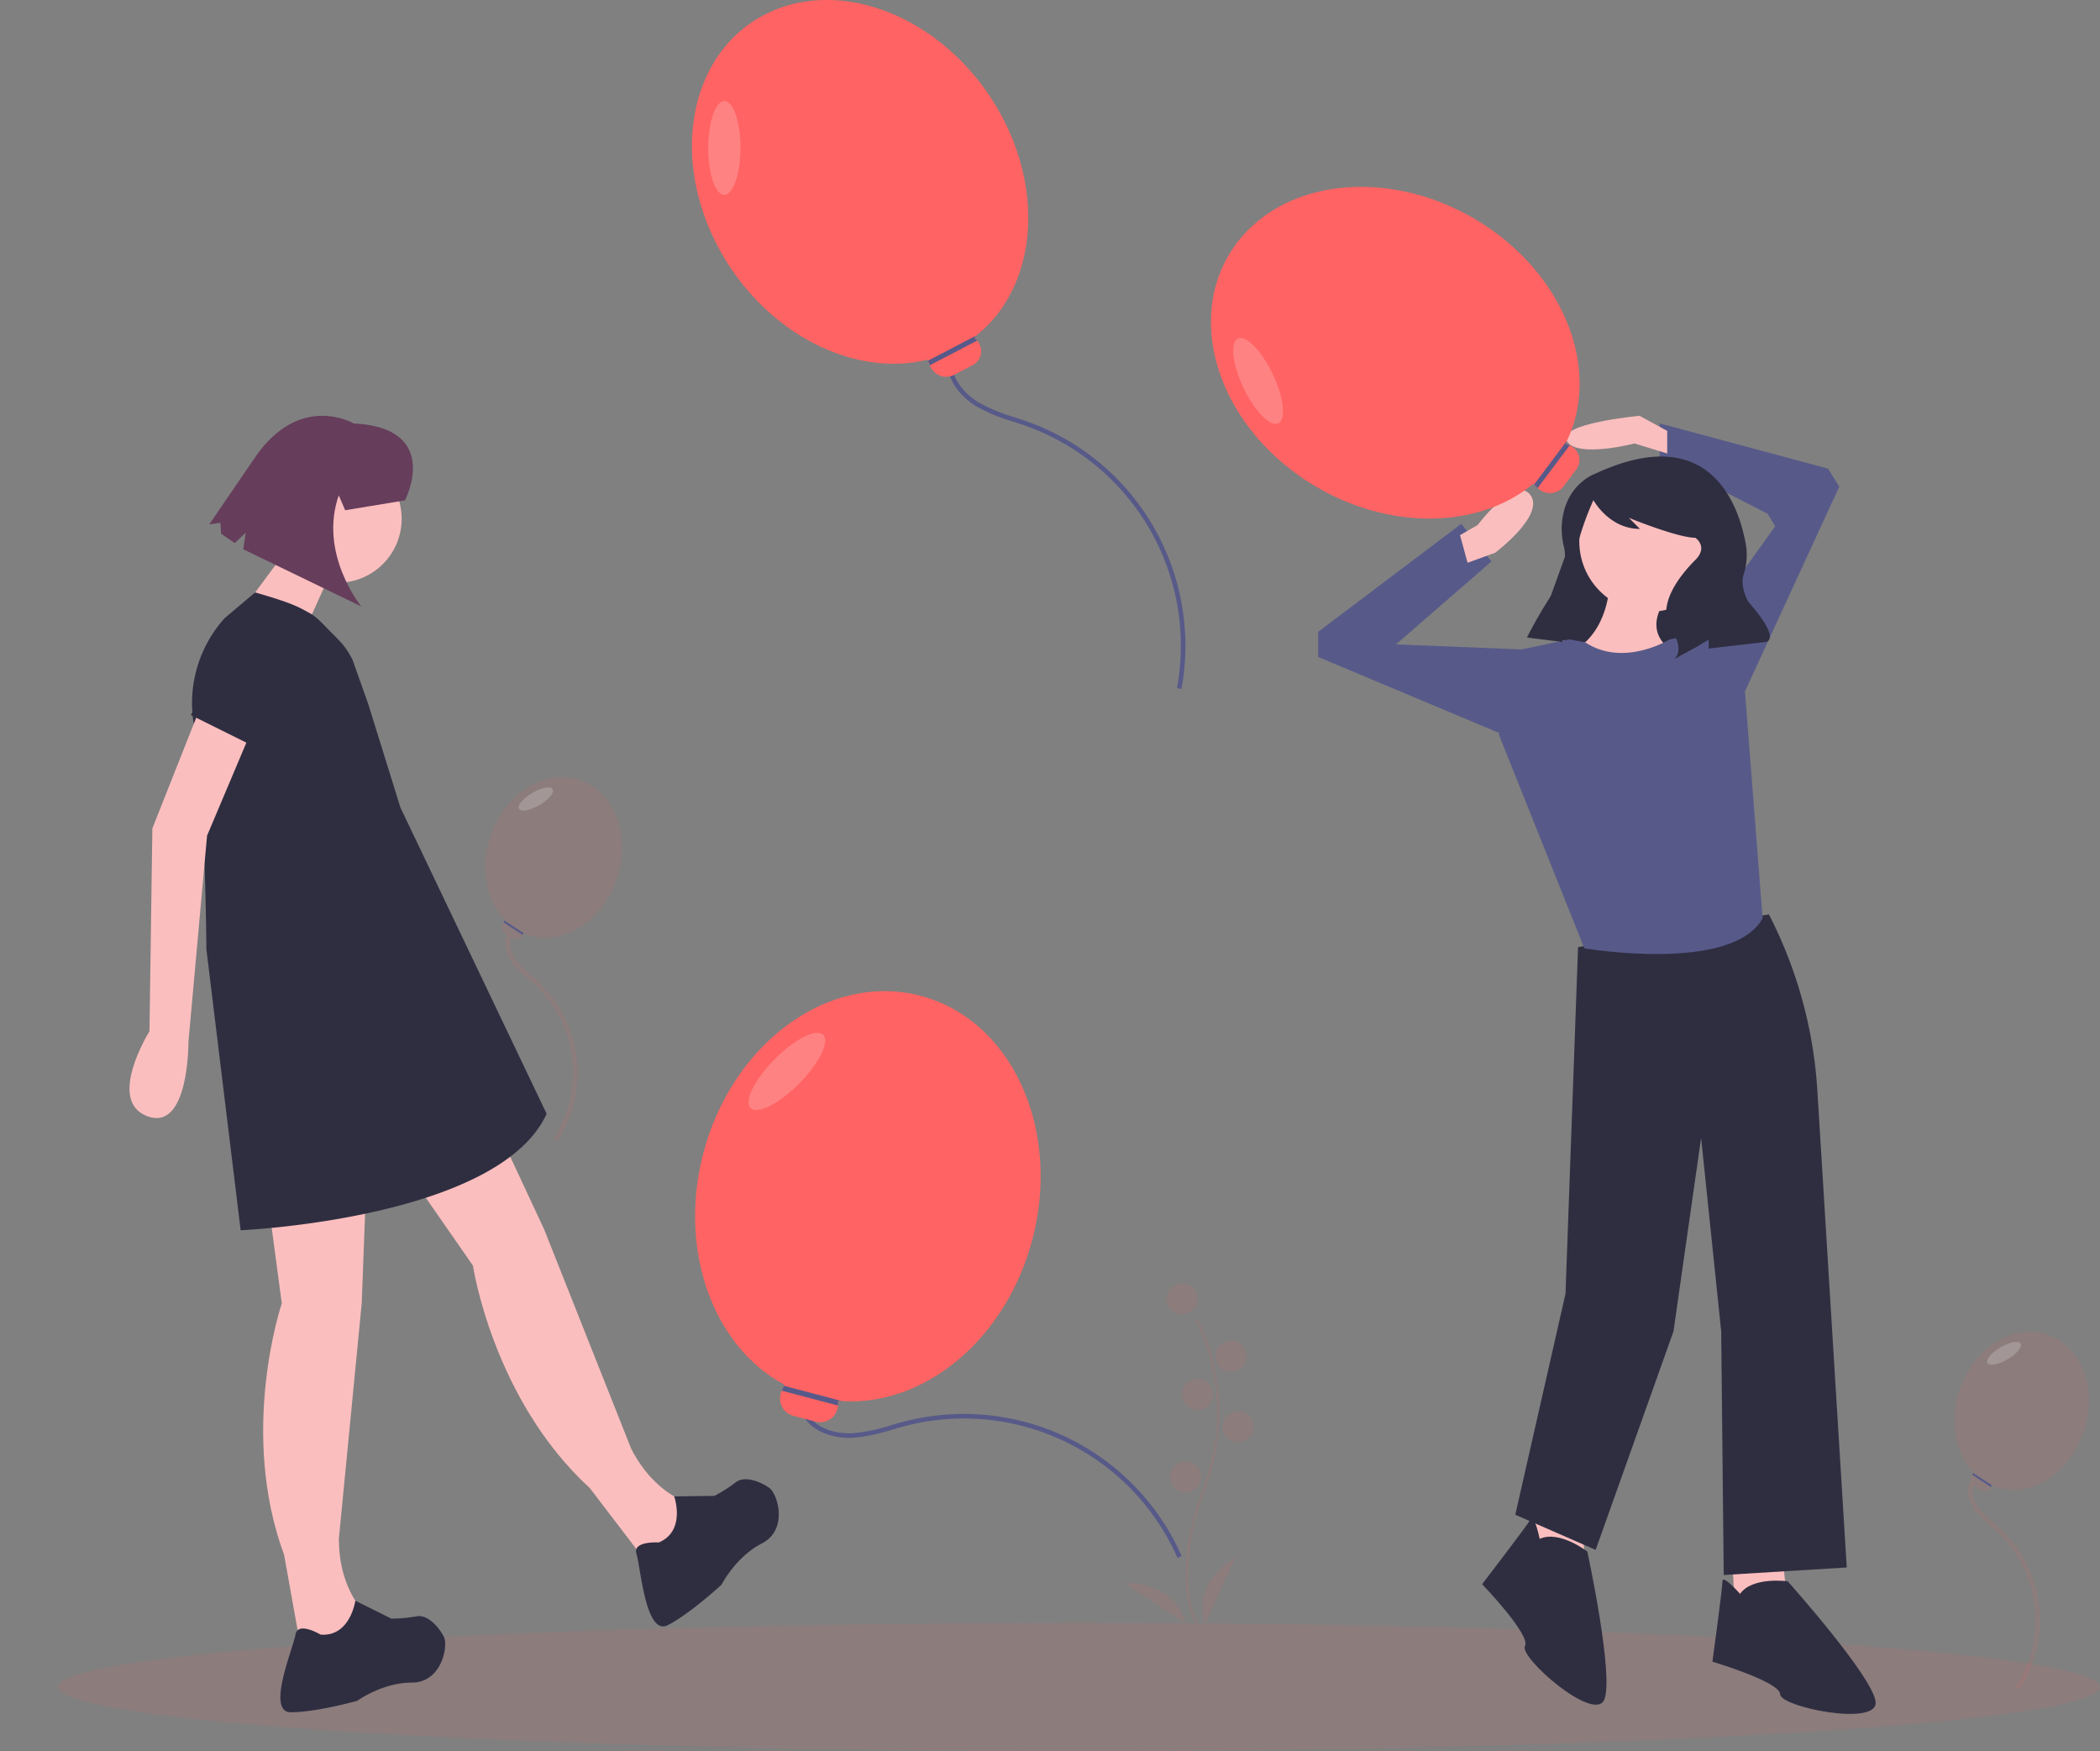 <svg xmlns="http://www.w3.org/2000/svg" width="536" height="446.83" viewBox="0 0 536 446.83">
  <rect x="0" y="0" width="536" height="446.83" fill="#808080" stroke="none"/>
  <g id="Group_40790" data-name="Group 40790" transform="translate(-3780.539 -1264)">
    <path id="Path_4702" data-name="Path 4702" d="M362.065,528.582l-.978-.635a31.036,31.036,0,0,0-5.106-39.82c-.472-.431-.959-.849-1.446-1.268A23.557,23.557,0,0,1,350.687,483c-1.382-1.9-2.432-4.841-1.238-7.418l1.058.491c-.982,2.118-.064,4.613,1.122,6.241a22.347,22.347,0,0,0,3.665,3.666c.5.426.992.852,1.473,1.292a32.2,32.2,0,0,1,5.3,41.316Z" transform="translate(3560.69 1026.746)" fill="rgba(255,99,99,0.1)"/>
    <path id="Path_4703" data-name="Path 4703" d="M1002.465,768.225l-.978-.635a31.036,31.036,0,0,0-5.105-39.819c-.474-.432-.961-.851-1.449-1.27a23.576,23.576,0,0,1-3.846-3.862c-1.381-1.9-2.432-4.841-1.237-7.418l1.058.491c-.982,2.119-.064,4.613,1.122,6.241a22.334,22.334,0,0,0,3.662,3.663c.5.427.994.854,1.476,1.294A32.2,32.2,0,0,1,1002.465,768.225Z" transform="translate(3293.557 926.782)" fill="#ff6363" opacity="0.1"/>
    <path id="Path_4704" data-name="Path 4704" d="M574.742,722.391A59.57,59.57,0,0,0,505.447,688.7c-1.182.3-2.382.649-3.543.984a44.425,44.425,0,0,1-10.038,2.074c-4.305.21-9.887-1.125-12.621-5.518l.99-.616c2.467,3.965,7.6,5.168,11.573,4.97a43.6,43.6,0,0,0,9.772-2.029c1.169-.338,2.378-.687,3.577-.994a60.735,60.735,0,0,1,70.651,34.353Z" transform="translate(3506.33 939.129)" fill="#575a89"/>
    <path id="Path_4705" data-name="Path 4705" d="M602.065,308.346l-1.146-.212a59.568,59.568,0,0,0-38.329-66.842c-1.147-.415-2.335-.8-3.483-1.18a44.446,44.446,0,0,1-9.464-3.933c-3.682-2.248-7.541-6.492-7.329-11.663l1.165.048c-.191,4.666,3.373,8.545,6.772,10.62a43.591,43.591,0,0,0,9.22,3.821c1.157.379,2.353.771,3.516,1.191A60.734,60.734,0,0,1,602.065,308.346Z" transform="translate(3480.026 1131.472)" fill="#575a89"/>
    <path id="Path_4706" data-name="Path 4706" d="M371.816,436.814c-4.916,9.068-14.234,13.143-21.841,10.021-.108-.042-.217-.089-.322-.136l-.121.42a.306.306,0,0,1-.016.046,1.628,1.628,0,0,1-2.492.895l-1.95-1.28a1.968,1.968,0,0,1-.5-2.8l.028-.035.327-.418.073-.095c-5.741-5.972-6.745-16.627-1.942-25.485,5.448-10.05,16.3-13.972,24.243-8.761S377.264,426.764,371.816,436.814Z" transform="translate(3564.414 1055.402)" fill="rgba(255,99,99,0.1)"/>
    <ellipse id="Ellipse_137" data-name="Ellipse 137" cx="4.977" cy="1.802" rx="4.977" ry="1.802" transform="translate(3912.094 1468.846) rotate(-30.313)" fill="#fff" opacity="0.2"/>
    <path id="Path_4707" data-name="Path 4707" d="M352.825,473.345a.308.308,0,0,1-.016.046l-4.913-3.224.327-.418,5.046,3.311c-.108-.042-.217-.089-.322-.136Z" transform="translate(3561.121 1029.177)" fill="#575a89"/>
    <ellipse id="Ellipse_138" data-name="Ellipse 138" cx="260.58" cy="16.356" rx="260.58" ry="16.356" transform="translate(3795.379 1678.118)" fill="#ff6363" opacity="0.1"/>
    <path id="Path_4708" data-name="Path 4708" d="M733.2,683.668l.641,12.178,13.46-1.282-1.282-12.178Z" transform="translate(3489.537 979.353)" fill="#fbbebe"/>
    <path id="Path_4709" data-name="Path 4709" d="M644.126,659.476l.641,12.178,13.46-1.282-1.282-12.178Z" transform="translate(3526.692 989.445)" fill="#fbbebe"/>
    <path id="Path_4710" data-name="Path 4710" d="M855.747,467.02l-48.712,8.332-3.2,88.451-12.819,56.4,20.51,8.973,19.869-55.763,7.05-49.353,5.128,49.353.641,62.172,31.407-1.923-7.509-121.748A113.268,113.268,0,0,0,855.747,467.02Z" transform="translate(3376.282 1030.315)" fill="#2f2e41"/>
    <path id="Path_4711" data-name="Path 4711" d="M884.384,761.874s-4.487-5.128-4.487-3.2-2.564,20.51-2.564,20.51,17.306,5.128,17.306,8.332,25,8.332,24.356,1.923-22.433-30.766-22.433-30.766S887.589,757.388,884.384,761.874Z" transform="translate(3340.274 908.838)" fill="#2f2e41"/>
    <path id="Path_4712" data-name="Path 4712" d="M791.189,736.644s-1.366-6.675-2.317-5S776.507,748.2,776.507,748.2s12.51,13.01,10.926,15.8,17.613,19.6,20.223,13.709-4.3-37.833-4.3-37.833S796.192,734.328,791.189,736.644Z" transform="translate(3382.332 920.045)" fill="#2f2e41"/>
    <path id="Path_4713" data-name="Path 4713" d="M647.077,252.606,682.562,256l11.828-32.233-33.971-8.183Z" transform="translate(3525.461 1174.073)" fill="#2f2e41"/>
    <circle id="Ellipse_139" data-name="Ellipse 139" cx="17.947" cy="17.947" r="17.947" transform="translate(4183.637 1384.208)" fill="#fbbebe"/>
    <path id="Path_4714" data-name="Path 4714" d="M824.1,322.416s0,12.178-9.614,17.306,23.074,10.9,23.074,10.9l3.2-10.9s-9.614-4.487-1.282-14.742Z" transform="translate(3367.228 1090.635)" fill="#fbbebe"/>
    <path id="Path_4715" data-name="Path 4715" d="M827.448,345.691s-11.739,7.271-21.573.751l-4.065-.751-12.178,2.564-5.769,21.792,21.792,54.481s37.816,6.41,45.508-7.691l-4.487-57.686L834.5,344.409Z" transform="translate(3379.264 1081.461)" fill="#575a89"/>
    <path id="Path_4716" data-name="Path 4716" d="M709.641,241.1l21.151-29.484-1.923-3.2-27.561-14.1v-8.973l42.944,11.537,2.906,4.6-25.339,55Z" transform="translate(3502.84 1186.688)" fill="#575a89"/>
    <path id="Path_4717" data-name="Path 4717" d="M604.954,262.017l-1.282-.641-32.048-1.282,24.356-21.152-7.691-9.614-36.534,27.561v6.41l51.917,21.792Z" transform="translate(3565.223 1168.339)" fill="#575a89"/>
    <path id="Path_4718" data-name="Path 4718" d="M766.819,292.767l4.487-2.564s9.614-12.819,13.46-7.691-8.973,14.742-8.973,14.742l-7.05,2.564Z" transform="translate(3386.374 1107.785)" fill="#fbbebe"/>
    <path id="Path_4719" data-name="Path 4719" d="M839.038,252.584l-7.05-3.846s-21.151,1.923-18.588,6.41,17.306.641,17.306.641l8.332,2.564Z" transform="translate(3367.033 1121.368)" fill="#fbbebe"/>
    <path id="Path_4720" data-name="Path 4720" d="M813.66,270.9s-8.238,2.746-8.656,13.591a19.233,19.233,0,0,0,.572,5.15c.464,1.966.762,6.2-2.833,11.724a116.078,116.078,0,0,0-6.587,11.33l-.026.052,9.048,1.131,1.924-15a74.68,74.68,0,0,1,5.93-21.054l.063-.14s3.958,7.351,11.875,7.351l-2.827-2.827s12.441,5.089,16.964,5.089c0,0,3.393,2.262,0,5.655s-10.179,11.31-6.22,17.53.565,7.917.565,7.917l6.22-3.393,2.827-1.7v2.262l14.7-1.7s3.958-.565-4.524-10.179c0,0-2.24-3.733-1.26-6.953a16.241,16.241,0,0,0,.617-7.6C850.135,278.549,842.68,257.473,813.66,270.9Z" transform="translate(3374.147 1113.932)" fill="#2f2e41"/>
    <path id="Path_4721" data-name="Path 4721" d="M649.144,721.752c-.07-.114-1.72-2.87-2.293-8.593-.525-5.25-.187-14.1,4.4-26.444a53.327,53.327,0,0,0-2.113-42.443l.528-.306a46.838,46.838,0,0,1,4.419,12.519,54.616,54.616,0,0,1-2.262,30.442c-8.68,23.346-2.227,34.4-2.161,34.506Z" transform="translate(3436.493 956.505)" fill="#ff6363" opacity="0.1"/>
    <circle id="Ellipse_140" data-name="Ellipse 140" cx="3.965" cy="3.965" r="3.965" transform="translate(4078.272 1591.474)" fill="#ff6363" opacity="0.1"/>
    <circle id="Ellipse_141" data-name="Ellipse 141" cx="3.965" cy="3.965" r="3.965" transform="translate(4090.778 1606.115)" fill="#ff6363" opacity="0.1"/>
    <circle id="Ellipse_142" data-name="Ellipse 142" cx="3.965" cy="3.965" r="3.965" transform="translate(4082.238 1615.875)" fill="#ff6363" opacity="0.1"/>
    <circle id="Ellipse_143" data-name="Ellipse 143" cx="3.965" cy="3.965" r="3.965" transform="translate(4092.608 1624.11)" fill="#ff6363" opacity="0.1"/>
    <circle id="Ellipse_144" data-name="Ellipse 144" cx="3.965" cy="3.965" r="3.965" transform="translate(4079.188 1636.921)" fill="#ff6363" opacity="0.1"/>
    <path id="Path_4722" data-name="Path 4722" d="M654.574,765.447s-3.965-9.76,7.93-17.081Z" transform="translate(3433.459 912.956)" fill="#ff6363" opacity="0.1"/>
    <path id="Path_4723" data-name="Path 4723" d="M635.374,770s-1.8-10.379-15.772-10.291Z" transform="translate(3447.783 908.224)" fill="#ff6363" opacity="0.1"/>
    <path id="Path_4724" data-name="Path 4724" d="M243.962,588.979l3.5,26.229s-11.074,32.641.583,64.115l4.08,22.732h15.154l1.749-7.577s-6.994-5.829-6.994-19.235l5.829-60.035,1.166-30.892Z" transform="translate(3604.999 981.387)" fill="#fbbebe"/>
    <path id="Path_4725" data-name="Path 4725" d="M260.515,776.123s-5.829-3.5-6.412,0-7.577,19.818-1.166,19.818,16.9-2.914,16.9-2.914,6.412-4.663,13.989-4.663,9.326-9.326,8.16-11.657-4.08-5.829-6.994-5.246a38.543,38.543,0,0,1-6.411.583l-9.2-4.574S268.092,776.706,260.515,776.123Z" transform="translate(3601.852 904.988)" fill="#2f2e41"/>
    <path id="Path_4726" data-name="Path 4726" d="M308.669,572.323l15.1,21.731s5.068,34.093,29.822,56.76l14.018,18.354,13.479-6.926-1.908-7.539s-8.885-1.987-15.012-13.911L341.912,584.73,328.83,556.721Z" transform="translate(3577.484 992.898)" fill="#fbbebe"/>
    <path id="Path_4727" data-name="Path 4727" d="M411.8,730.43s-6.783-.447-5.7,2.93,2.318,21.09,8.021,18.159,13.7-10.318,13.7-10.318,3.571-7.078,10.311-10.541,4.032-12.557,1.93-14.1-6.293-3.319-8.619-1.469a38.54,38.54,0,0,1-5.436,3.449l-10.274.137S418.807,727.485,411.8,730.43Z" transform="translate(3536.891 927.165)" fill="#2f2e41"/>
    <circle id="Ellipse_145" data-name="Ellipse 145" cx="16.32" cy="16.32" r="16.32" transform="translate(3850.418 1380.061)" fill="#fbbebe"/>
    <path id="Path_4728" data-name="Path 4728" d="M91.334,239.621,77.928,257.69l16.32,5.829,7.577-16.9Z" transform="translate(3762.873 1164.046)" fill="#fbbebe"/>
    <path id="Path_4729" data-name="Path 4729" d="M256.487,354.453l-3.977-11.2c-2.044-3.994-3.576-5.039-6.6-8.174s-3.437-3.251-5.48-4.366-4.273-2.229-12.78-4.656l-7.781,6.56a32.355,32.355,0,0,0-7.869,27.1c2.914,16.32,3.206,57.412,3.206,57.412l8.743,71.692s65.864-2.914,78.1-29.726l-37.3-78.1Z" transform="translate(3618.014 1089.114)" fill="#2f2e41"/>
    <path id="Path_4730" data-name="Path 4730" d="M0,0,6.412,34.972l26.812,44.3s0,20.983,11.074,18.652-1.166-21.566-1.166-21.566l-23.9-47.212L14.572,0Z" transform="matrix(0.848, 0.53, -0.53, 0.848, 3832.526, 1442.331)" fill="#fbbebe"/>
    <path id="Path_4731" data-name="Path 4731" d="M0,1.749,1.166,21.566l18.066-1.775L16.32,0Z" transform="matrix(0.848, 0.53, -0.53, 0.848, 3839.691, 1427.564)" fill="#2f2e41"/>
    <path id="Path_4732" data-name="Path 4732" d="M269.055,270.314s9.629-18.525-13.092-19.626c0,0-13.578-8.011-25.031,8.447L219.1,276.449l2.826-.418.218,2.8L225.6,281.2l2.823-2.643-.654,4.227L257.9,297.373s-10.966-13.419-5.743-28.343l1.633,3.8Z" transform="translate(3614.847 1121.368)" fill="#663d5b"/>
    <path id="Path_4733" data-name="Path 4733" d="M517.923,564.028c-6.724,25.489-27.6,42.58-48.646,41.175-.3-.015-.6-.039-.894-.068l-.044,1.1a.765.765,0,0,1-.011.123,4.552,4.552,0,0,1-5.705,4.106l-5.692-1.5a4.555,4.555,0,0,1-2.993-6.281l.049-.106.562-1.254.124-.283c-18.126-9.67-27.255-34.249-20.687-59.149,7.452-28.25,32.28-46.193,55.461-40.078S525.375,535.778,517.923,564.028Z" transform="translate(3526.097 1016.303)" fill="#ff6363"/>
    <ellipse id="Ellipse_146" data-name="Ellipse 146" cx="13.168" cy="4.408" rx="13.168" ry="4.408" transform="translate(3968.974 1543.645) rotate(-45.222)" fill="#fff" opacity="0.2"/>
    <path id="Path_4734" data-name="Path 4734" d="M484.176,678.3a.767.767,0,0,1-.011.123l-14.341-3.783.562-1.254,14.728,3.885c-.3-.015-.6-.039-.894-.067Z" transform="translate(3510.261 944.232)" fill="#575a89"/>
    <path id="Path_4735" data-name="Path 4735" d="M728.683,158.991c20.2,13.885,28.241,37.011,19.925,54.318-.114.246-.236.494-.36.733l.952.39a.738.738,0,0,1,.1.049,4.029,4.029,0,0,1,1.7,6.138l-3.237,4.32a4.417,4.417,0,0,1-6.542.5l-.077-.076-.916-.879-.208-.2c-14.618,12.184-39.348,11.972-59.081-1.591-22.389-15.389-29.851-42.123-16.667-59.718S706.294,143.6,728.683,158.991Z" transform="translate(3431.865 1163.171)" fill="#ff6363"/>
    <ellipse id="Ellipse_147" data-name="Ellipse 147" cx="4.126" cy="11.987" rx="4.126" ry="11.987" transform="matrix(0.902, -0.431, 0.431, 0.902, 4092.764, 1352.167)" fill="#fff" opacity="0.2"/>
    <path id="Path_4736" data-name="Path 4736" d="M808.22,260.8a.735.735,0,0,1,.1.049l-8.157,10.886-.916-.879,8.377-11.179c-.114.246-.236.494-.36.733Z" transform="translate(3372.845 1116.806)" fill="#575a89"/>
    <path id="Path_4737" data-name="Path 4737" d="M508.656,94.733c12.194,21.232,9.443,45.534-5.524,57.528-.209.173-.426.343-.641.5l.688.763a.733.733,0,0,1,.073.09,4.025,4.025,0,0,1-1.121,6.262l-4.782,2.492A4.412,4.412,0,0,1,491.24,160l-.037-.1-.446-1.187-.1-.266c-18.428,4.657-40.609-6.218-52.521-26.959C424.62,107.952,429.45,80.652,448.925,70.5S495.141,71.2,508.656,94.733Z" transform="translate(3526.676 1197.304)" fill="#ff6363"/>
    <ellipse id="Ellipse_148" data-name="Ellipse 148" cx="11.974" cy="4.122" rx="11.974" ry="4.122" transform="translate(3961.279 1313.72) rotate(-89.897)" fill="#fff" opacity="0.2"/>
    <path id="Path_4738" data-name="Path 4738" d="M546.324,214.763a.73.73,0,0,1,.073.09l-12.049,6.279-.446-1.187,12.374-6.449c-.209.173-.426.343-.641.5Z" transform="translate(3483.531 1136.069)" fill="#575a89"/>
    <path id="Path_4739" data-name="Path 4739" d="M1014.608,679.168c-4.84,8.928-14.015,12.941-21.5,9.867-.106-.042-.214-.087-.318-.134l-.119.414a.292.292,0,0,1-.016.046,1.6,1.6,0,0,1-2.454.881l-1.92-1.26a1.938,1.938,0,0,1-.491-2.761l.028-.035.322-.411.072-.093c-5.653-5.88-6.641-16.371-1.912-25.093,5.365-9.9,16.05-13.757,23.87-8.626S1019.972,669.273,1014.608,679.168Z" transform="translate(3296.079 954.116)" fill="#ff6363" opacity="0.1"/>
    <ellipse id="Ellipse_149" data-name="Ellipse 149" cx="4.9" cy="1.774" rx="4.9" ry="1.774" transform="translate(4286.923 1610.274) rotate(-30.313)" fill="#fff" opacity="0.2"/>
    <path id="Path_4740" data-name="Path 4740" d="M995.909,715.138a.3.3,0,0,1-.016.046l-4.838-3.174.322-.411,4.968,3.26c-.106-.042-.214-.087-.318-.134Z" transform="translate(3292.837 928.294)" fill="#575a89"/>
  </g>
</svg>
